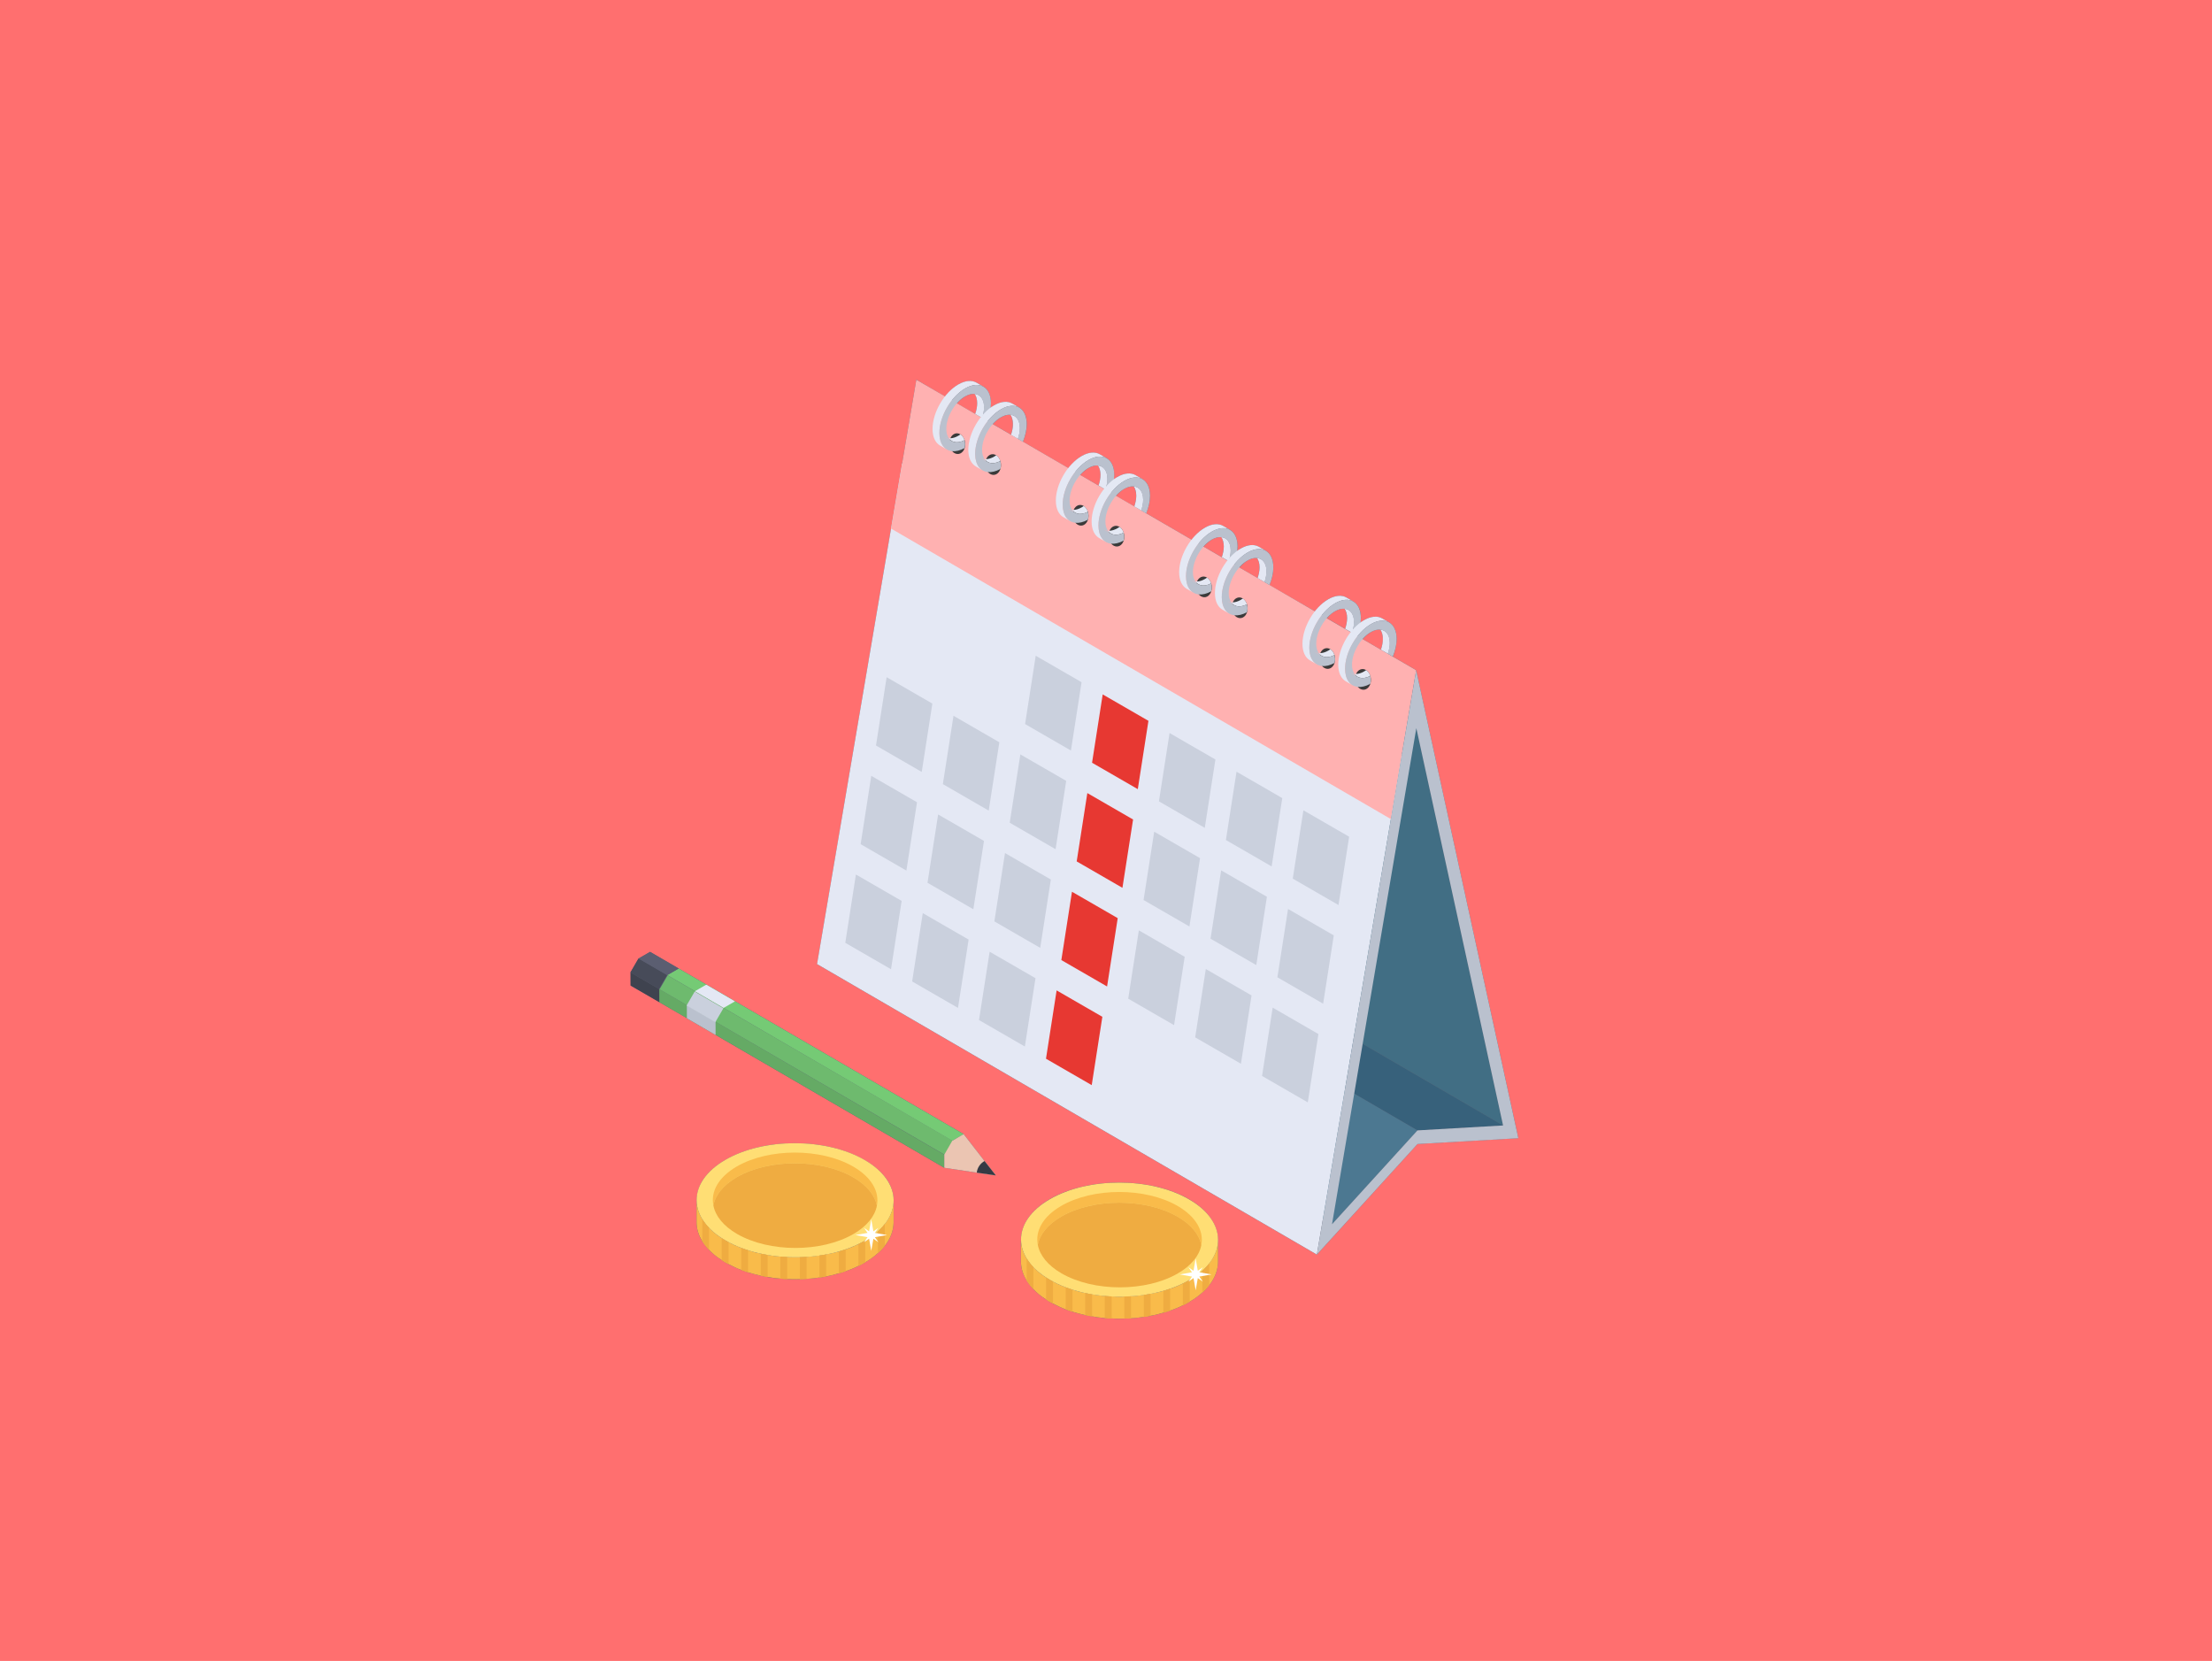 <svg width="979" height="735" viewBox="0 0 979 735" fill="none" xmlns="http://www.w3.org/2000/svg">
<rect width="979" height="735" fill="#FF6F6F"/>
<g filter="url(#filter0_d_497_2958)">
<path d="M618.758 288.546L608.485 282.59C609.521 280.001 610.125 277.24 610.125 274.736C610.125 271.111 608.83 268.607 606.758 267.397L603.823 265.669C601.751 264.459 598.816 264.636 595.708 266.449C595.103 266.794 594.585 267.309 594.067 267.743C594.154 266.963 594.326 266.187 594.326 265.496C594.326 261.871 593.031 259.367 590.96 258.161L587.938 256.433C585.866 255.223 583.017 255.396 579.822 257.208C577.664 258.418 575.765 260.404 574.038 262.562L553.836 250.906C554.959 248.229 555.563 245.553 555.563 243.053C555.563 239.423 554.268 236.919 552.196 235.714L549.174 233.985C547.103 232.776 544.253 232.948 541.059 234.761C540.541 235.107 540.023 235.625 539.505 236.055C539.592 235.28 539.764 234.504 539.764 233.813C539.678 230.187 538.469 227.683 536.397 226.473L533.376 224.749C531.304 223.539 528.454 223.712 525.26 225.525C523.102 226.735 521.203 228.72 519.476 230.879L499.274 219.134C500.396 216.546 501.001 213.869 501.001 211.365C501.001 207.74 499.706 205.236 497.634 204.026L494.612 202.302C492.54 201.092 489.691 201.265 486.497 203.078C485.979 203.423 485.461 203.942 484.857 204.372C485.03 203.596 485.116 202.821 485.116 202.129C485.116 198.504 483.907 196 481.835 194.79L478.813 193.066C476.741 191.856 473.892 192.029 470.698 193.842C468.54 195.047 466.641 197.037 464.914 199.195L444.712 187.451C445.834 184.863 446.439 182.186 446.439 179.682C446.439 176.057 445.144 173.553 443.072 172.343L440.05 170.619C437.978 169.409 435.129 169.582 431.935 171.394C431.331 171.74 430.899 172.259 430.295 172.689C430.381 171.913 430.554 171.137 430.554 170.446C430.554 166.821 429.259 164.317 427.273 163.107L424.251 161.378C422.179 160.173 419.244 160.346 416.136 162.158C413.978 163.364 412.079 165.354 410.352 167.512L397.575 160L391.273 197.037L353.631 418.652L574.815 547.198L619.363 498.248L663.996 495.659L618.758 288.546ZM423.647 175.192L415.532 170.53C416.654 169.236 417.863 168.199 419.158 167.423C420.625 166.559 422.093 166.214 423.302 166.302H423.388C423.388 166.302 423.388 166.386 423.475 166.386C424.079 167.423 424.51 168.718 424.51 170.446C424.51 171.913 424.165 173.553 423.647 175.192ZM439.446 184.344L431.417 179.682C432.539 178.472 433.662 177.439 434.957 176.659C436.511 175.8 437.892 175.454 439.187 175.538C439.878 176.575 440.309 177.958 440.309 179.682C440.309 181.149 439.964 182.789 439.446 184.344ZM480.799 208.431L478.209 206.876L470.094 202.214C471.216 200.919 472.425 199.887 473.72 199.107C475.274 198.243 476.655 197.897 477.864 197.985H477.95C478.641 199.022 479.073 200.401 479.073 202.129C479.073 203.596 478.727 205.236 478.209 206.876L480.799 208.343C480.799 208.431 480.799 208.431 480.799 208.431ZM494.008 216.116L485.979 211.454C487.101 210.155 488.224 209.123 489.519 208.343C491.073 207.483 492.54 207.137 493.749 207.221C494.439 208.258 494.872 209.641 494.872 211.365C494.872 212.836 494.612 214.472 494.008 216.116ZM532.771 238.559L524.656 233.897C525.778 232.691 526.987 231.57 528.282 230.79C529.836 229.926 531.217 229.58 532.512 229.669C532.512 229.669 532.512 229.757 532.599 229.757C533.203 230.79 533.635 232.084 533.635 233.813C533.635 235.368 533.289 236.919 532.771 238.559ZM548.57 247.799L540.541 243.137C541.664 241.927 542.872 240.806 544.081 240.03C545.635 239.166 547.103 238.82 548.311 238.905C549.088 239.942 549.433 241.324 549.433 243.053C549.433 244.604 549.174 246.16 548.57 247.799ZM587.333 270.247L579.304 265.584C580.34 264.375 581.549 263.253 582.844 262.478C584.398 261.613 585.779 261.268 587.075 261.352V261.441C587.765 262.389 588.197 263.772 588.197 265.496C588.197 267.051 587.851 268.607 587.333 270.247ZM603.132 279.483L595.103 274.82C596.226 273.611 597.435 272.489 598.729 271.714C600.197 270.849 601.665 270.504 602.873 270.588L602.959 270.677C603.65 271.625 603.995 273.008 604.082 274.736C604.082 276.287 603.737 277.843 603.132 279.483Z" fill="#5B5E71"/>
<path d="M427.705 505.759L432.712 512.15L424.338 510.94L409.92 508.781L308.739 449.988L296.048 442.649V442.565L283.789 435.483L271.098 428.144V422.276L274.638 416.147L279.731 413.213L292.336 420.548L418.467 493.846L418.554 493.93L427.705 505.759Z" fill="#5B5E71"/>
<path d="M531.045 540.554V540.723V550.393C531.045 553.934 529.75 557.475 527.16 560.755C526.296 561.876 525.347 562.997 524.138 563.95C522.584 565.417 520.685 566.8 518.527 568.005C518.44 568.094 518.44 568.094 518.354 568.178C517.404 568.697 516.455 569.215 515.505 569.645C513.692 570.594 511.879 571.285 509.893 571.976C508.857 572.322 507.907 572.668 506.871 572.929C504.972 573.443 503.159 573.962 501.26 574.308C500.224 574.48 499.274 574.653 498.238 574.742C496.426 575.087 494.526 575.256 492.54 575.345C491.591 575.433 490.555 575.517 489.605 575.517C487.792 575.602 485.806 575.602 483.994 575.433C482.958 575.433 481.922 575.345 480.972 575.256C479.073 575.172 477.173 574.91 475.36 574.48C474.324 574.396 473.289 574.223 472.338 573.962C470.353 573.532 468.454 573.013 466.641 572.495C465.605 572.149 464.655 571.804 463.619 571.458C461.633 570.682 459.821 569.818 458.008 568.87C457.576 568.612 457.144 568.435 456.712 568.178C456.108 567.748 455.59 567.487 454.986 567.057C452.741 565.674 450.928 564.119 449.374 562.483C448.165 561.273 447.216 559.979 446.439 558.681C444.713 556.008 443.849 553.07 443.849 550.136V540.466C443.849 541.242 443.935 542.021 444.108 542.797C442.986 535.631 447.13 528.207 456.54 522.681C473.547 512.842 501.174 512.842 518.267 522.681C526.728 527.605 531.045 534.164 531.045 540.554Z" fill="#5B5E71"/>
<path d="M387.474 523.287V532.953C387.474 536.494 386.179 540.035 383.589 543.315C382.725 544.436 381.776 545.558 380.567 546.51C378.927 547.977 377.114 549.356 374.956 550.566C374.869 550.654 374.783 550.654 374.783 550.738C373.833 551.257 372.884 551.775 371.934 552.205C370.121 553.158 368.308 553.849 366.323 554.537C365.287 554.882 364.337 555.228 363.301 555.485C361.402 556.008 359.588 556.522 357.603 556.868C356.653 557.129 355.704 557.213 354.667 557.302C352.855 557.643 350.869 557.82 348.97 557.905C348.02 557.989 346.984 558.077 346.034 558.077C344.135 558.166 342.236 558.166 340.423 557.989C339.387 557.989 338.351 557.905 337.401 557.82C335.415 557.732 333.602 557.475 331.703 557.129C330.754 556.956 329.718 556.783 328.682 556.522C326.782 556.092 324.883 555.574 323.07 555.055C322.034 554.709 321.084 554.364 320.049 554.018C318.063 553.242 316.25 552.378 314.437 551.43C314.005 551.168 313.574 551 313.142 550.738C312.538 550.308 311.933 550.047 311.415 549.617C309.171 548.234 307.357 546.683 305.803 545.039C304.595 543.833 303.645 542.535 302.782 541.241C301.055 538.564 300.278 535.63 300.278 532.696V523.026C300.278 523.802 300.364 524.582 300.537 525.357C299.415 518.107 303.559 510.767 312.969 505.33C329.976 495.398 357.517 495.398 374.61 505.33C383.243 510.249 387.56 516.724 387.474 523.287Z" fill="#5B5E71"/>
<path d="M619.35 492.227L398.135 363.671L436.026 361.491L657.24 490.047L619.35 492.227Z" fill="#37617B"/>
<path d="M581.53 533.757L360.316 405.202L398.135 363.671L619.349 492.227L581.53 533.757Z" fill="#4C7891"/>
<path d="M657.24 490.047L436.025 361.491L397.63 185.672L618.845 314.228L657.24 490.047Z" fill="#416E84"/>
<path d="M391.268 197.034L353.61 418.623L574.824 547.181L612.482 325.591L391.268 197.034Z" fill="#E4E8F4"/>
<path d="M618.772 288.576L397.558 160.022L386.362 225.899L607.576 354.456L618.772 288.576Z" fill="#FFB1B1"/>
<path d="M618.772 288.577L664 495.694L619.367 498.258L574.824 547.18L618.772 288.577ZM581.53 533.758L619.349 492.227L657.24 490.047L618.845 314.228L581.53 533.758Z" fill="#BAC1CE"/>
<path d="M418.954 190.242C418.948 190.261 418.941 190.287 418.935 190.306C418.211 192.568 416.202 193.53 414.419 192.503C414.044 192.29 413.708 192.005 413.424 191.663C412.345 190.41 411.879 188.426 412.37 186.636C412.383 186.578 412.396 186.526 412.416 186.468C412.474 186.288 412.532 186.106 412.609 185.939C413.443 184 415.304 183.199 416.964 184.155C417.003 184.181 417.042 184.2 417.081 184.233C417.933 184.769 418.573 185.699 418.909 186.772C419.258 187.857 419.303 189.105 418.954 190.242Z" fill="#3A3A3A"/>
<path d="M411.114 190.939L408.056 189.172C406.007 187.979 404.738 185.441 404.727 181.852C404.705 174.62 409.813 165.771 416.113 162.127C419.279 160.306 422.153 160.132 424.235 161.347L427.293 163.125C425.211 161.911 422.337 162.084 419.171 163.906C412.871 167.549 407.763 176.387 407.785 183.63C407.796 187.219 409.065 189.757 411.114 190.939Z" fill="#E4E8F4"/>
<path d="M418.909 186.773C418.579 186.947 418.256 187.089 417.933 187.219C417.804 187.27 417.668 187.328 417.539 187.373C417.507 187.386 417.475 187.393 417.442 187.399C415.846 187.923 414.412 187.819 413.301 187.18L413.294 187.173L413.268 187.16C412.952 186.973 412.661 186.74 412.415 186.469C412.247 186.301 412.099 186.12 411.963 185.926C412.176 185.946 412.39 185.952 412.609 185.939C413.688 185.913 414.89 185.558 416.169 184.821C416.479 184.64 416.783 184.447 417.08 184.233C417.933 184.77 418.573 185.7 418.909 186.773Z" fill="#E4E8F4"/>
<path d="M430.58 170.418C430.59 172.932 429.959 175.646 428.887 178.26L426.634 176.948C427.185 175.366 427.505 173.773 427.505 172.271V172.191C427.505 171.71 427.465 171.269 427.405 170.839C427.375 170.678 427.365 170.518 427.335 170.368C427.285 170.147 427.235 169.937 427.165 169.737C427.155 169.697 427.155 169.656 427.135 169.627C427.135 169.607 427.135 169.597 427.125 169.576C427.024 169.256 426.904 168.965 426.764 168.685C426.704 168.575 426.634 168.485 426.574 168.384C426.473 168.234 426.383 168.074 426.283 167.934C426.193 167.823 426.093 167.733 426.003 167.623C425.903 167.523 425.812 167.413 425.702 167.313C425.582 167.203 425.442 167.123 425.312 167.022C425.232 166.973 425.151 166.902 425.071 166.852L425.011 166.822C425.011 166.822 425.001 166.812 424.991 166.812L424.801 166.702C424.37 166.492 423.879 166.361 423.369 166.321L423.328 166.311C422.097 166.201 420.664 166.542 419.142 167.423C414.535 170.087 410.809 176.538 410.829 181.826C410.829 183.549 411.229 184.931 411.93 185.923C411.299 185.873 410.718 185.692 410.208 185.391L412.341 186.634L413.232 187.164L413.262 187.175C414.374 187.815 415.817 187.926 417.409 187.395C417.439 187.395 417.469 187.385 417.509 187.375C417.639 187.325 417.77 187.275 417.9 187.215C418.22 187.085 418.541 186.944 418.871 186.774C419.222 187.855 419.272 189.107 418.922 190.239C418.911 190.26 418.911 190.289 418.901 190.309C416.888 191.401 415.015 191.822 413.393 191.662C410.027 191.311 407.754 188.406 407.744 183.609C407.724 176.367 412.832 167.523 419.132 163.888C425.422 160.252 430.56 163.186 430.58 170.418Z" fill="#BAC1CE"/>
<path d="M425.103 166.854L425.048 166.822C425.152 166.88 425.244 166.96 425.343 167.027C425.261 166.972 425.188 166.903 425.103 166.854Z" fill="#BAC1CE"/>
<path d="M411.965 185.926C411.334 185.866 410.75 185.693 410.237 185.396L413.295 187.175C412.776 186.874 412.333 186.453 411.965 185.926Z" fill="#BAC1CE"/>
<path d="M427.541 172.197C427.54 171.711 427.497 171.266 427.435 170.837C427.413 170.681 427.396 170.519 427.367 170.37C427.321 170.147 427.263 169.938 427.201 169.732C427.19 169.697 427.184 169.659 427.173 169.624C427.166 169.611 427.166 169.592 427.16 169.579C427.058 169.261 426.935 168.965 426.794 168.689C426.737 168.579 426.665 168.487 426.603 168.384C426.51 168.23 426.422 168.07 426.316 167.932C426.23 167.82 426.129 167.728 426.035 167.627C425.938 167.522 425.846 167.408 425.74 167.316C425.616 167.206 425.478 167.119 425.343 167.027C425.244 166.96 425.152 166.88 425.048 166.822L425.025 166.808C424.529 166.535 423.971 166.374 423.369 166.317C424.068 167.312 424.478 168.692 424.485 170.421C424.488 171.947 424.166 173.57 423.612 175.172L426.669 176.949C427.223 175.346 427.545 173.724 427.541 172.197Z" fill="#E4E8F4"/>
<path d="M434.787 199.483C434.78 199.502 434.774 199.528 434.767 199.547C434.044 201.809 432.034 202.772 430.251 201.744C429.876 201.531 429.54 201.247 429.256 200.904C428.177 199.651 427.712 197.667 428.203 195.878C428.216 195.819 428.229 195.768 428.248 195.71C428.306 195.529 428.364 195.348 428.442 195.18C429.275 193.241 431.136 192.44 432.797 193.396C432.835 193.422 432.874 193.441 432.913 193.474C433.766 194.01 434.405 194.941 434.741 196.013C435.09 197.099 435.136 198.346 434.787 199.483Z" fill="#3A3A3A"/>
<path d="M426.946 200.18L423.888 198.413C421.839 197.22 420.57 194.682 420.559 191.093C420.537 183.861 425.645 175.012 431.945 171.368C435.111 169.547 437.985 169.373 440.067 170.588L443.125 172.367C441.043 171.152 438.169 171.326 435.003 173.147C428.703 176.79 423.595 185.628 423.617 192.871C423.628 196.461 424.897 198.998 426.946 200.18Z" fill="#E4E8F4"/>
<path d="M434.741 196.013C434.412 196.188 434.089 196.33 433.766 196.459C433.636 196.511 433.501 196.569 433.371 196.614C433.339 196.627 433.307 196.634 433.274 196.64C431.679 197.163 430.244 197.06 429.133 196.42C429.133 196.414 429.126 196.414 429.126 196.414L429.101 196.401C428.784 196.213 428.493 195.981 428.248 195.71C428.08 195.542 427.931 195.361 427.795 195.167C428.009 195.186 428.222 195.193 428.442 195.18C429.521 195.154 430.722 194.799 432.002 194.062C432.312 193.881 432.615 193.687 432.913 193.474C433.766 194.01 434.405 194.941 434.741 196.013Z" fill="#E4E8F4"/>
<path d="M446.412 179.659C446.422 182.172 445.791 184.887 444.72 187.501L442.466 186.189C443.017 184.606 443.337 183.014 443.337 181.512V181.431C443.337 180.951 443.297 180.51 443.237 180.079C443.207 179.919 443.197 179.759 443.167 179.608C443.117 179.388 443.067 179.178 442.997 178.977C442.987 178.937 442.987 178.897 442.967 178.867C442.967 178.847 442.967 178.838 442.957 178.817C442.857 178.497 442.736 178.206 442.596 177.926C442.536 177.815 442.466 177.725 442.406 177.625C442.306 177.475 442.216 177.315 442.115 177.175C442.025 177.064 441.925 176.974 441.835 176.864C441.735 176.764 441.645 176.654 441.535 176.554C441.414 176.444 441.274 176.363 441.144 176.263C441.064 176.213 440.984 176.143 440.904 176.093L440.843 176.063C440.843 176.063 440.833 176.053 440.823 176.053L440.633 175.943C440.202 175.732 439.712 175.602 439.201 175.562L439.161 175.552C437.929 175.442 436.497 175.782 434.974 176.664C430.367 179.328 426.641 185.778 426.661 191.067C426.661 192.789 427.062 194.171 427.763 195.163C427.132 195.113 426.551 194.933 426.04 194.632L428.173 195.874L429.065 196.405L429.095 196.415C430.207 197.056 431.649 197.166 433.241 196.635C433.271 196.635 433.301 196.626 433.342 196.616C433.472 196.565 433.602 196.516 433.732 196.455C434.053 196.325 434.373 196.185 434.704 196.015C435.054 197.096 435.104 198.348 434.754 199.48C434.744 199.5 434.744 199.53 434.734 199.55C432.721 200.642 430.848 201.062 429.225 200.902C425.86 200.552 423.586 197.647 423.576 192.85C423.556 185.608 428.664 176.764 434.964 173.128C441.254 169.493 446.392 172.427 446.412 179.659Z" fill="#BAC1CE"/>
<path d="M440.936 176.095L440.88 176.063C440.984 176.121 441.076 176.201 441.175 176.268C441.094 176.213 441.02 176.144 440.936 176.095Z" fill="#BAC1CE"/>
<path d="M427.797 195.167C427.166 195.106 426.582 194.934 426.069 194.637L429.127 196.415C428.608 196.115 428.165 195.693 427.797 195.167Z" fill="#BAC1CE"/>
<path d="M443.373 181.439C443.373 180.952 443.329 180.507 443.267 180.078C443.245 179.922 443.229 179.76 443.199 179.611C443.154 179.388 443.095 179.179 443.033 178.974C443.022 178.938 443.016 178.9 443.005 178.866C442.999 178.852 442.999 178.833 442.992 178.82C442.89 178.502 442.767 178.206 442.626 177.931C442.569 177.82 442.498 177.728 442.435 177.625C442.342 177.471 442.254 177.311 442.149 177.173C442.062 177.061 441.962 176.97 441.867 176.868C441.77 176.763 441.678 176.65 441.573 176.557C441.448 176.447 441.31 176.361 441.175 176.268C441.076 176.201 440.984 176.121 440.88 176.063L440.857 176.049C440.362 175.776 439.804 175.615 439.201 175.558C439.901 176.553 440.31 177.933 440.317 179.662C440.321 181.189 439.998 182.811 439.445 184.413L442.502 186.19C443.055 184.588 443.377 182.965 443.373 181.439Z" fill="#E4E8F4"/>
<path d="M473.529 221.933C473.523 221.953 473.516 221.979 473.51 221.998C472.786 224.26 470.777 225.222 468.994 224.195C468.619 223.982 468.283 223.697 467.999 223.355C466.92 222.102 466.454 220.118 466.945 218.328C466.958 218.27 466.971 218.218 466.991 218.16C467.049 217.979 467.107 217.798 467.184 217.63C468.018 215.692 469.879 214.891 471.539 215.847C471.578 215.873 471.617 215.892 471.656 215.925C472.508 216.461 473.148 217.391 473.484 218.464C473.833 219.549 473.878 220.796 473.529 221.933Z" fill="#3A3A3A"/>
<path d="M465.689 222.631L462.631 220.863C460.582 219.671 459.313 217.133 459.302 213.544C459.28 206.312 464.388 197.463 470.688 193.819C473.854 191.998 476.728 191.824 478.81 193.039L481.868 194.817C479.786 193.603 476.912 193.776 473.746 195.598C467.446 199.241 462.338 208.079 462.36 215.322C462.371 218.911 463.64 221.449 465.689 222.631Z" fill="#E4E8F4"/>
<path d="M473.484 218.464C473.155 218.638 472.832 218.781 472.508 218.91C472.379 218.961 472.244 219.02 472.114 219.065C472.082 219.078 472.05 219.084 472.017 219.091C470.422 219.614 468.987 219.511 467.876 218.871L467.869 218.865L467.843 218.852C467.527 218.664 467.236 218.432 466.991 218.16C466.823 217.992 466.674 217.811 466.538 217.618C466.752 217.637 466.965 217.643 467.184 217.631C468.263 217.605 469.465 217.249 470.745 216.513C471.055 216.332 471.358 216.138 471.656 215.925C472.508 216.461 473.148 217.392 473.484 218.464Z" fill="#E4E8F4"/>
<path d="M485.155 202.109C485.165 204.623 484.534 207.337 483.462 209.952L481.209 208.64C481.76 207.057 482.08 205.465 482.08 203.962V203.882C482.08 203.401 482.04 202.961 481.98 202.53C481.95 202.37 481.94 202.21 481.91 202.059C481.86 201.839 481.81 201.629 481.74 201.428C481.73 201.388 481.73 201.348 481.71 201.318C481.71 201.298 481.71 201.288 481.7 201.268C481.599 200.947 481.479 200.657 481.339 200.377C481.279 200.266 481.209 200.176 481.149 200.076C481.048 199.926 480.958 199.765 480.858 199.625C480.768 199.515 480.668 199.425 480.578 199.315C480.478 199.215 480.387 199.105 480.277 199.004C480.157 198.894 480.017 198.814 479.887 198.714C479.806 198.664 479.726 198.593 479.646 198.544L479.586 198.513C479.586 198.513 479.576 198.504 479.566 198.504L479.376 198.393C478.945 198.183 478.454 198.053 477.944 198.012L477.903 198.003C476.671 197.893 475.239 198.233 473.717 199.114C469.109 201.779 465.384 208.229 465.404 213.518C465.404 215.24 465.804 216.622 466.505 217.614C465.874 217.564 465.293 217.384 464.783 217.083L466.916 218.325L467.807 218.856L467.837 218.866C468.949 219.507 470.391 219.617 471.984 219.086C472.014 219.086 472.044 219.076 472.084 219.066C472.214 219.016 472.345 218.966 472.475 218.906C472.795 218.776 473.116 218.636 473.446 218.465C473.797 219.547 473.847 220.799 473.496 221.931C473.486 221.951 473.486 221.981 473.476 222.001C471.463 223.092 469.59 223.513 467.968 223.353C464.602 223.002 462.329 220.098 462.319 215.3C462.299 208.059 467.407 199.215 473.707 195.579C479.997 191.943 485.135 194.878 485.155 202.109Z" fill="#BAC1CE"/>
<path d="M479.679 198.546L479.623 198.514C479.727 198.572 479.819 198.652 479.918 198.719C479.837 198.664 479.763 198.595 479.679 198.546Z" fill="#BAC1CE"/>
<path d="M466.54 217.618C465.909 217.557 465.325 217.385 464.812 217.088L467.87 218.866C467.352 218.566 466.908 218.144 466.54 217.618Z" fill="#BAC1CE"/>
<path d="M482.116 203.889C482.116 203.403 482.072 202.957 482.01 202.528C481.988 202.372 481.972 202.21 481.942 202.061C481.897 201.839 481.838 201.629 481.776 201.424C481.765 201.389 481.759 201.351 481.748 201.316C481.741 201.303 481.741 201.283 481.735 201.27C481.633 200.952 481.51 200.656 481.369 200.381C481.312 200.27 481.241 200.178 481.178 200.075C481.085 199.921 480.997 199.761 480.892 199.624C480.805 199.511 480.704 199.42 480.61 199.318C480.513 199.213 480.421 199.1 480.316 199.007C480.191 198.897 480.053 198.811 479.918 198.718C479.819 198.651 479.727 198.571 479.623 198.513L479.6 198.499C479.104 198.226 478.547 198.065 477.944 198.008C478.643 199.003 479.053 200.384 479.06 202.112C479.064 203.639 478.741 205.262 478.188 206.864L481.245 208.64C481.798 207.038 482.12 205.415 482.116 203.889Z" fill="#E4E8F4"/>
<path d="M489.362 231.175C489.355 231.194 489.349 231.22 489.342 231.239C488.619 233.501 486.609 234.464 484.826 233.436C484.451 233.223 484.115 232.939 483.831 232.596C482.752 231.343 482.287 229.359 482.778 227.57C482.791 227.511 482.803 227.459 482.823 227.401C482.881 227.221 482.939 227.04 483.017 226.872C483.85 224.933 485.711 224.132 487.372 225.088C487.41 225.114 487.449 225.133 487.488 225.166C488.341 225.702 488.98 226.633 489.316 227.705C489.665 228.79 489.71 230.038 489.362 231.175Z" fill="#3A3A3A"/>
<path d="M481.521 231.872L478.463 230.104C476.414 228.911 475.145 226.374 475.134 222.785C475.113 215.552 480.22 206.704 486.52 203.06C489.686 201.239 492.56 201.065 494.642 202.279L497.7 204.058C495.618 202.843 492.744 203.017 489.578 204.838C483.278 208.482 478.171 217.32 478.192 224.563C478.203 228.152 479.472 230.69 481.521 231.872Z" fill="#E4E8F4"/>
<path d="M489.316 227.705C488.987 227.88 488.664 228.022 488.34 228.151C488.211 228.203 488.076 228.261 487.946 228.306C487.914 228.319 487.882 228.326 487.849 228.332C486.254 228.855 484.819 228.752 483.708 228.112L483.701 228.106L483.676 228.093C483.359 227.905 483.068 227.673 482.823 227.402C482.655 227.233 482.506 227.053 482.37 226.859C482.584 226.878 482.797 226.884 483.016 226.872C484.095 226.846 485.297 226.49 486.577 225.754C486.887 225.573 487.19 225.379 487.488 225.166C488.34 225.702 488.98 226.633 489.316 227.705Z" fill="#E4E8F4"/>
<path d="M500.987 211.351C500.997 213.864 500.366 216.579 499.295 219.193L497.041 217.881C497.592 216.298 497.912 214.706 497.912 213.204V213.123C497.912 212.643 497.872 212.202 497.812 211.771C497.782 211.611 497.772 211.451 497.742 211.3C497.692 211.08 497.642 210.87 497.572 210.669C497.562 210.629 497.562 210.589 497.542 210.559C497.542 210.539 497.542 210.529 497.532 210.509C497.432 210.189 497.311 209.898 497.171 209.618C497.111 209.507 497.041 209.417 496.981 209.317C496.881 209.167 496.791 209.006 496.69 208.867C496.6 208.756 496.5 208.666 496.41 208.556C496.31 208.456 496.22 208.346 496.11 208.246C495.989 208.135 495.849 208.055 495.719 207.955C495.639 207.905 495.559 207.835 495.479 207.785L495.418 207.754C495.418 207.754 495.408 207.745 495.398 207.745L495.208 207.635C494.777 207.424 494.287 207.294 493.776 207.254L493.736 207.244C492.504 207.134 491.071 207.474 489.549 208.356C484.942 211.02 481.216 217.47 481.236 222.759C481.236 224.481 481.637 225.863 482.338 226.855C481.707 226.805 481.126 226.625 480.615 226.324L482.748 227.566L483.64 228.097L483.67 228.107C484.782 228.748 486.224 228.858 487.816 228.327C487.846 228.327 487.876 228.317 487.916 228.308C488.047 228.257 488.177 228.207 488.307 228.147C488.628 228.017 488.948 227.877 489.279 227.707C489.629 228.788 489.679 230.04 489.329 231.172C489.319 231.192 489.319 231.222 489.309 231.242C487.295 232.334 485.423 232.754 483.8 232.594C480.435 232.244 478.161 229.339 478.151 224.541C478.131 217.3 483.239 208.456 489.539 204.82C495.829 201.184 500.967 204.119 500.987 211.351Z" fill="#BAC1CE"/>
<path d="M495.511 207.787L495.455 207.754C495.559 207.813 495.651 207.892 495.75 207.96C495.669 207.905 495.595 207.836 495.511 207.787Z" fill="#BAC1CE"/>
<path d="M482.372 226.859C481.741 226.798 481.157 226.626 480.644 226.329L483.702 228.107C483.183 227.807 482.74 227.385 482.372 226.859Z" fill="#BAC1CE"/>
<path d="M497.948 213.13C497.948 212.644 497.904 212.198 497.843 211.769C497.82 211.613 497.804 211.452 497.774 211.302C497.729 211.08 497.67 210.871 497.608 210.665C497.598 210.63 497.591 210.592 497.58 210.557C497.574 210.544 497.574 210.524 497.567 210.512C497.465 210.193 497.342 209.897 497.201 209.622C497.145 209.511 497.073 209.419 497.01 209.316C496.917 209.162 496.829 209.002 496.724 208.865C496.638 208.752 496.537 208.661 496.443 208.56C496.345 208.455 496.253 208.341 496.148 208.248C496.024 208.139 495.885 208.052 495.75 207.96C495.651 207.892 495.56 207.812 495.456 207.754L495.432 207.741C494.937 207.468 494.379 207.306 493.776 207.25C494.476 208.244 494.886 209.625 494.893 211.354C494.896 212.88 494.573 214.503 494.02 216.105L497.077 217.882C497.63 216.279 497.952 214.656 497.948 213.13Z" fill="#E4E8F4"/>
<path d="M528.104 253.625C528.098 253.644 528.092 253.67 528.085 253.689C527.361 255.951 525.352 256.914 523.569 255.886C523.194 255.673 522.858 255.389 522.574 255.046C521.495 253.793 521.029 251.809 521.521 250.02C521.533 249.961 521.546 249.91 521.566 249.852C521.624 249.671 521.682 249.49 521.76 249.322C522.593 247.384 524.454 246.582 526.114 247.538C526.153 247.564 526.192 247.584 526.231 247.616C527.084 248.152 527.723 249.083 528.059 250.155C528.408 251.241 528.453 252.488 528.104 253.625Z" fill="#3A3A3A"/>
<path d="M520.264 254.322L517.206 252.555C515.157 251.362 513.888 248.824 513.877 245.235C513.855 238.003 518.963 229.154 525.263 225.511C528.429 223.689 531.303 223.516 533.385 224.73L536.442 226.509C534.361 225.294 531.487 225.468 528.321 227.289C522.021 230.932 516.913 239.77 516.935 247.013C516.946 250.603 518.214 253.14 520.264 254.322Z" fill="#E4E8F4"/>
<path d="M528.059 250.156C527.73 250.33 527.406 250.472 527.083 250.602C526.954 250.653 526.818 250.712 526.689 250.757C526.657 250.77 526.625 250.776 526.592 250.783C524.996 251.306 523.562 251.203 522.451 250.563C522.451 250.556 522.444 250.556 522.444 250.556L522.418 250.543C522.102 250.356 521.811 250.124 521.566 249.852C521.398 249.684 521.249 249.503 521.113 249.31C521.327 249.329 521.54 249.335 521.759 249.323C522.838 249.297 524.04 248.941 525.32 248.204C525.63 248.024 525.933 247.83 526.231 247.617C527.083 248.153 527.723 249.083 528.059 250.156Z" fill="#E4E8F4"/>
<path d="M539.73 233.801C539.74 236.315 539.109 239.029 538.038 241.644L535.784 240.332C536.335 238.749 536.655 237.157 536.655 235.654V235.574C536.655 235.093 536.615 234.653 536.555 234.222C536.525 234.061 536.515 233.901 536.485 233.751C536.435 233.531 536.385 233.32 536.315 233.12C536.305 233.08 536.305 233.04 536.285 233.01C536.285 232.99 536.285 232.98 536.275 232.96C536.174 232.639 536.054 232.349 535.914 232.068C535.854 231.958 535.784 231.868 535.724 231.768C535.624 231.618 535.534 231.457 535.433 231.317C535.343 231.207 535.243 231.117 535.153 231.007C535.053 230.906 534.963 230.796 534.852 230.696C534.732 230.586 534.592 230.506 534.462 230.406C534.382 230.356 534.302 230.285 534.221 230.236L534.161 230.205C534.161 230.205 534.151 230.195 534.141 230.195L533.951 230.085C533.52 229.875 533.03 229.744 532.519 229.704L532.479 229.695C531.247 229.585 529.814 229.925 528.292 230.806C523.685 233.471 519.959 239.921 519.979 245.21C519.979 246.932 520.379 248.314 521.081 249.306C520.45 249.256 519.869 249.076 519.358 248.775L521.491 250.017L522.383 250.548L522.413 250.558C523.524 251.199 524.967 251.309 526.559 250.778C526.589 250.778 526.619 250.768 526.659 250.758C526.79 250.708 526.92 250.658 527.05 250.598C527.371 250.468 527.691 250.327 528.022 250.157C528.372 251.239 528.422 252.491 528.072 253.623C528.062 253.643 528.062 253.673 528.052 253.693C526.038 254.784 524.165 255.205 522.543 255.045C519.178 254.694 516.904 251.79 516.894 246.992C516.874 239.751 521.982 230.906 528.282 227.271C534.572 223.635 539.71 226.57 539.73 233.801Z" fill="#BAC1CE"/>
<path d="M534.253 230.237L534.198 230.205C534.302 230.263 534.394 230.343 534.493 230.41C534.411 230.355 534.338 230.286 534.253 230.237Z" fill="#BAC1CE"/>
<path d="M521.115 249.309C520.484 249.248 519.9 249.076 519.387 248.779L522.445 250.557C521.926 250.257 521.483 249.836 521.115 249.309Z" fill="#BAC1CE"/>
<path d="M536.691 235.581C536.691 235.095 536.647 234.649 536.585 234.22C536.563 234.064 536.547 233.902 536.517 233.753C536.472 233.53 536.413 233.321 536.351 233.116C536.34 233.081 536.334 233.042 536.323 233.008C536.316 232.994 536.316 232.975 536.31 232.962C536.208 232.644 536.085 232.348 535.944 232.073C535.887 231.962 535.816 231.87 535.753 231.767C535.66 231.613 535.572 231.453 535.467 231.316C535.38 231.203 535.279 231.112 535.185 231.01C535.088 230.905 534.996 230.792 534.891 230.699C534.766 230.589 534.628 230.503 534.493 230.41C534.394 230.343 534.302 230.263 534.198 230.205L534.175 230.191C533.679 229.918 533.122 229.757 532.519 229.7C533.218 230.695 533.628 232.076 533.635 233.804C533.639 235.331 533.316 236.953 532.762 238.556L535.82 240.332C536.373 238.73 536.695 237.107 536.691 235.581Z" fill="#E4E8F4"/>
<path d="M543.937 262.866C543.93 262.886 543.924 262.911 543.917 262.931C543.193 265.192 541.184 266.155 539.401 265.127C539.026 264.914 538.69 264.63 538.406 264.288C537.327 263.034 536.862 261.05 537.353 259.261C537.366 259.203 537.378 259.151 537.398 259.093C537.456 258.912 537.514 258.731 537.592 258.563C538.425 256.625 540.286 255.823 541.946 256.78C541.985 256.806 542.024 256.825 542.063 256.857C542.916 257.394 543.555 258.324 543.891 259.397C544.24 260.482 544.285 261.729 543.937 262.866Z" fill="#3A3A3A"/>
<path d="M536.096 263.563L533.038 261.796C530.989 260.603 529.72 258.065 529.709 254.477C529.688 247.244 534.795 238.396 541.095 234.752C544.261 232.93 547.135 232.757 549.217 233.971L552.275 235.75C550.193 234.535 547.319 234.709 544.153 236.53C537.853 240.174 532.745 249.011 532.767 256.255C532.778 259.844 534.047 262.382 536.096 263.563Z" fill="#E4E8F4"/>
<path d="M543.891 259.397C543.562 259.571 543.239 259.713 542.916 259.843C542.786 259.894 542.651 259.952 542.522 259.997C542.489 260.01 542.457 260.017 542.425 260.023C540.829 260.547 539.394 260.443 538.283 259.804C538.283 259.797 538.277 259.797 538.277 259.797L538.251 259.784C537.934 259.597 537.643 259.364 537.398 259.093C537.23 258.925 537.081 258.744 536.946 258.55C537.159 258.57 537.372 258.576 537.592 258.563C538.671 258.537 539.872 258.182 541.152 257.445C541.462 257.264 541.766 257.071 542.063 256.857C542.916 257.394 543.555 258.324 543.891 259.397Z" fill="#E4E8F4"/>
<path d="M555.562 243.042C555.572 245.556 554.941 248.27 553.87 250.884L551.616 249.572C552.167 247.99 552.487 246.397 552.487 244.895V244.815C552.487 244.334 552.447 243.893 552.387 243.463C552.357 243.302 552.347 243.142 552.317 242.992C552.267 242.772 552.217 242.561 552.147 242.361C552.137 242.321 552.137 242.28 552.117 242.251C552.117 242.231 552.117 242.221 552.107 242.2C552.007 241.88 551.886 241.589 551.746 241.309C551.686 241.199 551.616 241.109 551.556 241.008C551.456 240.858 551.366 240.698 551.265 240.558C551.175 240.448 551.075 240.358 550.985 240.247C550.885 240.147 550.795 240.037 550.684 239.937C550.564 239.827 550.424 239.747 550.294 239.646C550.214 239.597 550.134 239.526 550.053 239.476L549.993 239.446C549.993 239.446 549.983 239.436 549.973 239.436L549.783 239.326C549.352 239.116 548.862 238.985 548.351 238.945L548.311 238.935C547.079 238.825 545.646 239.166 544.124 240.047C539.517 242.711 535.791 249.162 535.811 254.45C535.811 256.173 536.211 257.555 536.913 258.547C536.282 258.497 535.701 258.316 535.19 258.015L537.323 259.258L538.215 259.788L538.245 259.799C539.356 260.439 540.799 260.55 542.391 260.019C542.421 260.019 542.451 260.009 542.491 259.999C542.622 259.949 542.752 259.899 542.882 259.839C543.203 259.709 543.523 259.568 543.854 259.398C544.204 260.479 544.254 261.731 543.904 262.863C543.894 262.884 543.894 262.913 543.884 262.933C541.87 264.025 539.997 264.446 538.375 264.286C535.01 263.935 532.736 261.031 532.726 256.233C532.706 248.991 537.814 240.147 544.114 236.512C550.404 232.876 555.542 235.81 555.562 243.042Z" fill="#BAC1CE"/>
<path d="M550.086 239.479L550.031 239.446C550.134 239.504 550.226 239.584 550.325 239.652C550.244 239.596 550.171 239.527 550.086 239.479Z" fill="#BAC1CE"/>
<path d="M536.947 258.55C536.316 258.49 535.733 258.317 535.219 258.021L538.277 259.799C537.758 259.498 537.316 259.077 536.947 258.55Z" fill="#BAC1CE"/>
<path d="M552.523 244.821C552.523 244.335 552.479 243.89 552.418 243.461C552.395 243.305 552.379 243.143 552.349 242.994C552.304 242.771 552.245 242.562 552.183 242.356C552.173 242.321 552.166 242.283 552.155 242.248C552.149 242.235 552.149 242.216 552.142 242.203C552.04 241.885 551.917 241.589 551.776 241.313C551.72 241.203 551.648 241.111 551.585 241.008C551.492 240.854 551.404 240.694 551.299 240.556C551.213 240.444 551.112 240.352 551.018 240.251C550.92 240.146 550.828 240.032 550.723 239.94C550.598 239.83 550.46 239.743 550.325 239.651C550.226 239.584 550.134 239.504 550.031 239.446L550.007 239.432C549.512 239.159 548.954 238.998 548.351 238.941C549.051 239.936 549.461 241.316 549.468 243.045C549.471 244.571 549.148 246.194 548.595 247.796L551.652 249.573C552.205 247.97 552.527 246.348 552.523 244.821Z" fill="#E4E8F4"/>
<path d="M582.679 285.317C582.673 285.336 582.667 285.362 582.66 285.381C581.936 287.643 579.927 288.606 578.144 287.578C577.769 287.365 577.433 287.081 577.149 286.738C576.07 285.485 575.604 283.501 576.096 281.712C576.108 281.653 576.121 281.602 576.141 281.543C576.199 281.363 576.257 281.182 576.335 281.014C577.168 279.075 579.029 278.274 580.689 279.23C580.728 279.256 580.767 279.275 580.806 279.308C581.659 279.844 582.298 280.775 582.634 281.847C582.983 282.933 583.028 284.18 582.679 285.317Z" fill="#3A3A3A"/>
<path d="M574.839 286.014L571.781 284.246C569.732 283.053 568.463 280.516 568.452 276.927C568.43 269.694 573.538 260.846 579.838 257.202C583.004 255.381 585.878 255.207 587.96 256.422L591.018 258.2C588.936 256.985 586.062 257.159 582.896 258.98C576.596 262.624 571.488 271.462 571.51 278.705C571.521 282.294 572.79 284.832 574.839 286.014Z" fill="#E4E8F4"/>
<path d="M582.634 281.847C582.304 282.022 581.981 282.164 581.658 282.293C581.529 282.345 581.393 282.403 581.264 282.448C581.232 282.461 581.2 282.468 581.167 282.474C579.571 282.997 578.137 282.894 577.026 282.254C577.026 282.248 577.019 282.248 577.019 282.248L576.993 282.235C576.677 282.047 576.386 281.815 576.141 281.544C575.973 281.375 575.824 281.195 575.688 281.001C575.901 281.02 576.115 281.027 576.334 281.014C577.413 280.988 578.615 280.633 579.894 279.896C580.205 279.715 580.508 279.521 580.805 279.308C581.658 279.844 582.298 280.775 582.634 281.847Z" fill="#E4E8F4"/>
<path d="M594.305 265.493C594.315 268.006 593.684 270.721 592.612 273.335L590.359 272.023C590.91 270.44 591.23 268.848 591.23 267.346V267.265C591.23 266.785 591.19 266.344 591.13 265.913C591.1 265.753 591.09 265.593 591.06 265.442C591.01 265.222 590.96 265.012 590.89 264.811C590.88 264.771 590.88 264.731 590.86 264.701C590.86 264.681 590.86 264.672 590.85 264.651C590.749 264.331 590.629 264.04 590.489 263.76C590.429 263.649 590.359 263.559 590.299 263.459C590.199 263.309 590.108 263.149 590.008 263.009C589.918 262.898 589.818 262.808 589.728 262.698C589.628 262.598 589.538 262.488 589.427 262.388C589.307 262.278 589.167 262.197 589.037 262.097C588.957 262.047 588.876 261.977 588.796 261.927L588.736 261.897C588.736 261.897 588.726 261.887 588.716 261.887L588.526 261.777C588.095 261.566 587.604 261.436 587.094 261.396L587.054 261.386C585.822 261.276 584.389 261.616 582.867 262.498C578.26 265.162 574.534 271.612 574.554 276.901C574.554 278.623 574.954 280.005 575.656 280.997C575.025 280.947 574.444 280.767 573.933 280.466L576.066 281.708L576.958 282.239L576.988 282.249C578.099 282.89 579.542 283 581.134 282.469C581.164 282.469 581.194 282.46 581.234 282.45C581.365 282.399 581.495 282.35 581.625 282.289C581.945 282.159 582.266 282.019 582.597 281.849C582.947 282.93 582.997 284.182 582.647 285.314C582.637 285.334 582.637 285.364 582.627 285.384C580.613 286.476 578.74 286.896 577.118 286.736C573.752 286.386 571.479 283.481 571.469 278.684C571.449 271.442 576.557 262.598 582.857 258.962C589.147 255.327 594.285 258.261 594.305 265.493Z" fill="#BAC1CE"/>
<path d="M588.829 261.929L588.773 261.897C588.877 261.955 588.969 262.035 589.068 262.102C588.987 262.047 588.914 261.978 588.829 261.929Z" fill="#BAC1CE"/>
<path d="M575.69 281.001C575.059 280.94 574.475 280.768 573.962 280.471L577.02 282.249C576.502 281.95 576.058 281.527 575.69 281.001Z" fill="#BAC1CE"/>
<path d="M591.266 267.272C591.266 266.786 591.222 266.34 591.16 265.911C591.138 265.755 591.122 265.594 591.092 265.444C591.047 265.222 590.988 265.013 590.926 264.807C590.915 264.772 590.909 264.734 590.898 264.699C590.892 264.686 590.892 264.666 590.885 264.654C590.783 264.335 590.66 264.039 590.519 263.764C590.463 263.653 590.391 263.562 590.328 263.458C590.235 263.304 590.147 263.144 590.042 263.007C589.956 262.894 589.855 262.803 589.761 262.702C589.663 262.597 589.571 262.483 589.466 262.39C589.341 262.281 589.203 262.194 589.068 262.102C588.969 262.034 588.877 261.955 588.773 261.896L588.75 261.883C588.255 261.61 587.697 261.448 587.094 261.392C587.794 262.386 588.203 263.767 588.211 265.496C588.214 267.022 587.891 268.645 587.338 270.247L590.395 272.024C590.948 270.421 591.27 268.798 591.266 267.272Z" fill="#E4E8F4"/>
<path d="M598.512 294.557C598.505 294.577 598.499 294.603 598.492 294.622C597.769 296.884 595.759 297.846 593.976 296.819C593.601 296.606 593.265 296.321 592.981 295.979C591.902 294.726 591.437 292.742 591.928 290.952C591.941 290.894 591.954 290.842 591.973 290.784C592.031 290.603 592.089 290.422 592.167 290.255C593 288.316 594.861 287.515 596.522 288.471C596.56 288.497 596.599 288.516 596.638 288.549C597.491 289.085 598.13 290.015 598.466 291.088C598.815 292.173 598.861 293.42 598.512 294.557Z" fill="#3A3A3A"/>
<path d="M590.671 295.255L587.613 293.488C585.564 292.295 584.295 289.757 584.284 286.168C584.263 278.936 589.37 270.087 595.67 266.443C598.837 264.622 601.71 264.448 603.792 265.663L606.85 267.441C604.768 266.227 601.894 266.4 598.728 268.222C592.428 271.865 587.321 280.703 587.342 287.946C587.353 291.535 588.622 294.073 590.671 295.255Z" fill="#E4E8F4"/>
<path d="M598.466 291.089C598.137 291.263 597.814 291.405 597.491 291.534C597.361 291.586 597.226 291.644 597.096 291.689C597.064 291.702 597.032 291.709 597 291.715C595.404 292.239 593.969 292.135 592.858 291.496L592.852 291.489L592.826 291.476C592.509 291.289 592.218 291.056 591.973 290.785C591.805 290.617 591.656 290.436 591.521 290.242C591.734 290.261 591.947 290.268 592.167 290.255C593.246 290.229 594.447 289.874 595.727 289.137C596.037 288.956 596.341 288.763 596.638 288.549C597.491 289.086 598.13 290.016 598.466 291.089Z" fill="#E4E8F4"/>
<path d="M610.137 274.734C610.147 277.248 609.516 279.962 608.445 282.576L606.191 281.264C606.742 279.682 607.063 278.089 607.063 276.587V276.507C607.063 276.026 607.022 275.585 606.962 275.154C606.932 274.994 606.922 274.834 606.892 274.683C606.842 274.463 606.792 274.253 606.722 274.053C606.712 274.012 606.712 273.972 606.692 273.943C606.692 273.922 606.692 273.913 606.682 273.892C606.582 273.572 606.462 273.281 606.321 273.001C606.261 272.891 606.191 272.801 606.131 272.7C606.031 272.55 605.941 272.39 605.841 272.25C605.75 272.139 605.65 272.049 605.56 271.939C605.46 271.839 605.37 271.729 605.26 271.629C605.139 271.519 604.999 271.439 604.869 271.338C604.789 271.288 604.709 271.218 604.629 271.168L604.569 271.138C604.569 271.138 604.559 271.128 604.549 271.128L604.358 271.018C603.928 270.808 603.437 270.677 602.926 270.637L602.886 270.627C601.654 270.517 600.222 270.858 598.699 271.739C594.092 274.403 590.366 280.853 590.386 286.142C590.386 287.865 590.787 289.247 591.488 290.238C590.857 290.189 590.276 290.008 589.765 289.707L591.898 290.95L592.79 291.48L592.82 291.49C593.932 292.131 595.374 292.242 596.966 291.711C596.997 291.711 597.027 291.701 597.067 291.691C597.197 291.641 597.327 291.591 597.457 291.531C597.778 291.4 598.098 291.26 598.429 291.09C598.779 292.171 598.829 293.423 598.479 294.555C598.469 294.575 598.469 294.605 598.459 294.625C596.446 295.717 594.573 296.137 592.95 295.978C589.585 295.627 587.311 292.722 587.301 287.925C587.281 280.683 592.389 271.839 598.689 268.203C604.979 264.568 610.117 267.502 610.137 274.734Z" fill="#BAC1CE"/>
<path d="M604.661 271.17L604.605 271.138C604.709 271.196 604.801 271.276 604.9 271.343C604.819 271.288 604.746 271.219 604.661 271.17Z" fill="#BAC1CE"/>
<path d="M591.522 290.242C590.891 290.182 590.307 290.009 589.794 289.712L592.852 291.49C592.333 291.19 591.891 290.769 591.522 290.242Z" fill="#BAC1CE"/>
<path d="M607.098 276.513C607.098 276.027 607.054 275.582 606.993 275.153C606.97 274.997 606.954 274.835 606.924 274.686C606.879 274.463 606.82 274.254 606.758 274.048C606.748 274.013 606.742 273.975 606.73 273.94C606.724 273.927 606.724 273.908 606.717 273.895C606.616 273.576 606.492 273.281 606.352 273.005C606.295 272.895 606.223 272.803 606.16 272.7C606.067 272.546 605.979 272.386 605.874 272.248C605.788 272.136 605.687 272.044 605.593 271.943C605.495 271.838 605.404 271.724 605.298 271.631C605.174 271.522 605.035 271.435 604.9 271.343C604.801 271.275 604.71 271.196 604.606 271.138L604.582 271.124C604.087 270.851 603.529 270.69 602.926 270.633C603.626 271.628 604.036 273.008 604.043 274.737C604.046 276.263 603.723 277.886 603.17 279.488L606.227 281.265C606.78 279.662 607.102 278.04 607.098 276.513Z" fill="#E4E8F4"/>
<path d="M470.687 293.896L465.98 324.132L445.688 312.416L450.395 282.18L470.687 293.896Z" fill="#CAD0DD"/>
<path d="M500.281 310.982L495.573 341.217L475.33 329.53L480.038 299.294L500.281 310.982Z" fill="#E73832"/>
<path d="M529.924 328.096L525.216 358.332L504.924 346.616L509.631 316.38L529.924 328.096Z" fill="#CAD0DD"/>
<path d="M559.517 345.182L554.809 375.417L534.567 363.73L539.274 333.495L559.517 345.182Z" fill="#CAD0DD"/>
<path d="M589.11 362.267L584.403 392.503L564.16 380.816L568.868 350.58L589.11 362.267Z" fill="#CAD0DD"/>
<path d="M404.653 303.359L399.946 333.594L379.703 321.907L384.41 291.671L404.653 303.359Z" fill="#CAD0DD"/>
<path d="M434.296 320.473L429.589 350.708L409.296 338.992L414.004 308.757L434.296 320.473Z" fill="#CAD0DD"/>
<path d="M463.889 337.559L459.182 367.794L438.889 356.078L443.597 325.843L463.889 337.559Z" fill="#CAD0DD"/>
<path d="M493.483 354.645L488.775 384.88L468.532 373.193L473.24 342.958L493.483 354.645Z" fill="#E73832"/>
<path d="M523.126 371.759L518.419 401.994L498.126 390.279L502.833 360.043L523.126 371.759Z" fill="#CAD0DD"/>
<path d="M552.719 388.844L548.012 419.08L527.769 407.393L532.476 377.157L552.719 388.844Z" fill="#CAD0DD"/>
<path d="M582.312 405.93L577.605 436.166L557.362 424.479L562.07 394.243L582.312 405.93Z" fill="#CAD0DD"/>
<path d="M397.856 347.018L393.148 377.254L372.906 365.567L377.613 335.331L397.856 347.018Z" fill="#CAD0DD"/>
<path d="M427.499 364.132L422.791 394.368L402.499 382.652L407.206 352.417L427.499 364.132Z" fill="#CAD0DD"/>
<path d="M457.092 381.218L452.385 411.454L432.092 399.738L436.799 369.502L457.092 381.218Z" fill="#CAD0DD"/>
<path d="M486.685 398.304L481.978 428.54L461.735 416.853L466.443 386.617L486.685 398.304Z" fill="#E73832"/>
<path d="M516.329 415.418L511.621 445.654L491.329 433.938L496.036 403.702L516.329 415.418Z" fill="#CAD0DD"/>
<path d="M545.922 432.505L541.214 462.74L520.971 451.053L525.679 420.817L545.922 432.505Z" fill="#CAD0DD"/>
<path d="M575.515 449.59L570.807 479.825L550.565 468.138L555.272 437.902L575.515 449.59Z" fill="#CAD0DD"/>
<path d="M391.058 390.677L386.351 420.913L366.108 409.226L370.815 378.99L391.058 390.677Z" fill="#CAD0DD"/>
<path d="M420.701 407.793L415.994 438.029L395.701 426.313L400.409 396.077L420.701 407.793Z" fill="#CAD0DD"/>
<path d="M450.294 424.878L445.587 455.114L425.294 443.398L430.002 413.162L450.294 424.878Z" fill="#CAD0DD"/>
<path d="M479.888 441.963L475.181 472.198L454.938 460.511L459.645 430.275L479.888 441.963Z" fill="#E73832"/>
<path d="M409.919 502.981L283.768 429.671L283.784 435.471L409.936 508.778L409.919 502.981Z" fill="#65AA65"/>
<path d="M287.485 423.626L413.697 496.873L410.122 503.034L283.909 429.787L287.485 423.626Z" fill="#6EBA6E"/>
<path d="M418.529 493.899L292.377 420.589L287.327 423.505L413.479 496.815L418.529 493.899Z" fill="#75CA75"/>
<path d="M308.695 444.196L295.99 436.812L296.007 442.615L308.711 449.993L308.695 444.196Z" fill="#BAC1CE"/>
<path d="M299.448 430.804L312.159 438.195L308.576 444.356L295.866 436.965L299.448 430.804Z" fill="#CAD0DD"/>
<path d="M317.305 435.115L304.6 427.73L299.55 430.646L312.255 438.031L317.305 435.115Z" fill="#E4E8F4"/>
<path d="M283.768 429.672L271.087 422.317L271.104 428.12L283.785 435.472L283.768 429.672Z" fill="#3F434F"/>
<path d="M274.575 416.154L287.254 423.512L283.679 429.673L271 422.314L274.575 416.154Z" fill="#474B59"/>
<path d="M292.377 420.591L279.697 413.236L274.647 416.152L287.327 423.507L292.377 420.591Z" fill="#5B5E71"/>
<path d="M409.927 502.964V508.778L424.304 510.917L432.715 512.142L427.745 505.795L418.492 493.865L413.445 496.849L409.927 502.964Z" fill="#EBC5B2"/>
<path d="M424.303 510.917L432.715 512.141L427.745 505.794C425.909 506.787 424.533 508.699 424.303 510.917Z" fill="#363A44"/>
<path d="M387.495 523.272V532.975C387.433 536.5 386.197 540.022 383.601 543.296C382.736 544.41 381.747 545.524 380.573 546.514C378.966 547.995 377.111 549.356 374.948 550.591C374.886 550.654 374.824 550.654 374.763 550.715C373.835 551.27 372.908 551.765 371.919 552.199C370.127 553.126 368.272 553.868 366.295 554.547C365.306 554.919 364.317 555.226 363.266 555.474C361.412 556.032 359.558 556.524 357.642 556.835C356.653 557.083 355.664 557.203 354.675 557.33C352.82 557.638 350.904 557.822 348.988 557.946C347.999 558.009 347.01 558.069 346.022 558.069C344.167 558.133 342.251 558.133 340.397 558.009C339.346 558.009 338.357 557.946 337.368 557.822C335.452 557.698 333.598 557.451 331.744 557.083C330.755 556.959 329.704 556.772 328.715 556.524C326.799 556.093 324.883 555.598 323.09 555.042C322.04 554.732 321.051 554.36 320.062 553.992C318.084 553.25 316.23 552.384 314.437 551.397C314.005 551.21 313.572 550.962 313.139 550.715C312.521 550.343 311.965 550.036 311.409 549.604C309.183 548.243 307.329 546.698 305.784 545.029C304.61 543.855 303.621 542.557 302.817 541.259C301.087 538.54 300.283 535.634 300.283 532.727V523.024C300.283 525.867 301.148 528.774 302.817 531.493C303.621 532.791 304.61 534.088 305.784 535.262C307.329 536.931 309.183 538.477 311.409 539.898C311.965 540.269 312.583 540.64 313.201 541.012C313.634 541.259 314.005 541.507 314.437 541.63C316.23 542.681 318.084 543.483 320.062 544.226C321.051 544.597 322.04 544.968 323.09 545.276C324.883 545.895 326.799 546.387 328.715 546.761C329.704 547.005 330.755 547.193 331.744 547.316C333.598 547.688 335.514 547.932 337.368 548.059C338.357 548.179 339.346 548.243 340.397 548.243C342.251 548.367 344.167 548.427 346.022 548.306C347.01 548.306 347.999 548.243 348.988 548.179C350.904 548.059 352.82 547.872 354.675 547.564C355.664 547.5 356.653 547.316 357.642 547.069C359.558 546.761 361.474 546.326 363.266 545.831C364.317 545.524 365.306 545.216 366.295 544.842C368.272 544.226 370.127 543.423 371.919 542.557C372.908 542.062 373.897 541.567 374.824 541.012C374.886 541.012 374.886 540.948 374.948 540.948C377.111 539.651 378.966 538.292 380.573 536.871C381.747 535.818 382.798 534.707 383.601 533.593C386.197 530.319 387.495 526.794 387.495 523.272Z" fill="#F9BB4A"/>
<path d="M374.639 505.284C391.729 515.151 391.819 531.13 374.839 540.997C357.86 550.864 330.275 550.864 313.185 540.997C296.094 531.13 296.004 515.152 312.983 505.284C329.962 495.417 357.549 495.417 374.639 505.284Z" fill="#FFDE74"/>
<path d="M369.573 508.212C355.311 499.985 332.262 499.985 318.076 508.212C309.951 512.924 306.513 519.317 307.735 525.454C308.576 520.896 312.04 516.464 318.076 512.95C332.262 504.723 355.311 504.723 369.573 512.95C375.711 516.489 379.226 520.972 380.092 525.582C381.314 519.393 377.8 512.975 369.573 508.212Z" fill="#F9BB4A"/>
<path d="M369.573 512.95C355.311 504.724 332.262 504.724 318.076 512.95C312.04 516.464 308.576 520.897 307.735 525.454C308.627 530.064 312.116 534.521 318.228 538.062C332.516 546.313 355.565 546.313 369.752 538.062C375.762 534.572 379.226 530.141 380.092 525.582C379.226 520.972 375.711 516.489 369.573 512.95Z" fill="#EFAC41"/>
<path d="M305.784 535.264V545.03C304.61 543.856 303.621 542.558 302.817 541.26V531.494C303.621 532.792 304.61 534.09 305.784 535.264Z" fill="#EFAC41"/>
<path d="M314.438 541.632V551.398C314.005 551.211 313.572 550.963 313.139 550.716C312.521 550.345 311.965 550.037 311.409 549.605V539.899C311.965 540.271 312.583 540.642 313.201 541.013C313.634 541.261 314.005 541.508 314.438 541.632Z" fill="#EFAC41"/>
<path d="M323.09 545.277V555.043C322.04 554.732 321.051 554.361 320.062 553.993V544.227C321.051 544.598 322.04 544.969 323.09 545.277Z" fill="#EFAC41"/>
<path d="M331.744 547.317V557.083C330.755 556.96 329.704 556.772 328.715 556.525V546.762C329.704 547.006 330.755 547.193 331.744 547.317Z" fill="#EFAC41"/>
<path d="M340.397 548.244V558.01C339.346 558.01 338.357 557.947 337.368 557.823V548.06C338.357 548.18 339.346 548.244 340.397 548.244Z" fill="#EFAC41"/>
<path d="M348.988 548.181V557.947C348 558.01 347.011 558.071 346.022 558.071V548.307C347.011 548.307 348 548.244 348.988 548.181Z" fill="#EFAC41"/>
<path d="M357.642 547.07V556.837C356.653 557.084 355.664 557.205 354.675 557.332V547.565C355.664 547.502 356.653 547.318 357.642 547.07Z" fill="#EFAC41"/>
<path d="M366.295 544.843V554.549C365.306 554.92 364.317 555.228 363.266 555.475V545.833C364.317 545.525 365.306 545.217 366.295 544.843Z" fill="#EFAC41"/>
<path d="M374.948 540.949V550.592C374.886 550.655 374.824 550.655 374.763 550.715C373.835 551.271 372.908 551.766 371.919 552.2V542.558C372.908 542.063 373.897 541.568 374.824 541.013C374.886 541.013 374.886 540.949 374.948 540.949Z" fill="#EFAC41"/>
<path d="M383.601 533.595V543.298C382.736 544.411 381.747 545.525 380.573 546.515V536.872C381.747 535.819 382.798 534.708 383.601 533.595Z" fill="#EFAC41"/>
<path d="M375.983 539.492L374.404 541.73L376.656 540.151L377.604 545.549L378.551 540.151L380.79 541.73L379.21 539.478L384.608 538.531L379.21 537.583L380.79 535.345L378.551 536.911L377.604 531.527L376.642 536.924L374.404 535.345L375.97 537.583L370.586 538.531L375.983 539.492Z" fill="white"/>
<path d="M531.082 540.706V550.409C531.02 553.934 529.784 557.456 527.188 560.731C526.323 561.845 525.334 562.958 524.16 563.948C522.553 565.43 520.698 566.791 518.535 568.025C518.473 568.089 518.411 568.089 518.35 568.149C517.422 568.704 516.495 569.199 515.506 569.634C513.714 570.561 511.859 571.303 509.882 571.982C508.893 572.353 507.904 572.661 506.853 572.909C504.999 573.467 503.145 573.959 501.228 574.27C500.24 574.517 499.251 574.638 498.262 574.765C496.407 575.072 494.491 575.257 492.575 575.38C491.586 575.444 490.597 575.504 489.608 575.504C487.754 575.567 485.838 575.567 483.984 575.444C482.933 575.444 481.944 575.38 480.955 575.257C479.039 575.133 477.185 574.885 475.331 574.517C474.342 574.393 473.291 574.206 472.302 573.959C470.386 573.527 468.47 573.032 466.677 572.477C465.627 572.166 464.638 571.795 463.649 571.427C461.671 570.684 459.817 569.818 458.024 568.831C457.592 568.644 457.159 568.397 456.726 568.149C456.108 567.778 455.552 567.47 454.996 567.039C452.77 565.677 450.916 564.132 449.371 562.463C448.197 561.289 447.208 559.992 446.404 558.694C444.673 555.975 443.87 553.068 443.87 550.162V540.459C443.87 543.302 444.735 546.208 446.404 548.927C447.208 550.225 448.197 551.523 449.371 552.697C450.916 554.366 452.77 555.911 454.996 557.333C455.552 557.704 456.17 558.075 456.788 558.446C457.221 558.694 457.592 558.941 458.024 559.065C459.817 560.115 461.671 560.918 463.649 561.66C464.638 562.032 465.627 562.403 466.677 562.711C468.47 563.329 470.386 563.821 472.302 564.196C473.291 564.44 474.342 564.627 475.331 564.751C477.185 565.122 479.101 565.367 480.955 565.493C481.944 565.614 482.933 565.677 483.984 565.677C485.838 565.801 487.754 565.862 489.608 565.741C490.597 565.741 491.586 565.677 492.575 565.614C494.491 565.493 496.407 565.306 498.262 564.998C499.251 564.935 500.24 564.751 501.228 564.503C503.145 564.196 505.061 563.761 506.853 563.266C507.904 562.958 508.893 562.65 509.882 562.276C511.859 561.66 513.714 560.858 515.506 559.992C516.495 559.497 517.484 559.002 518.411 558.446C518.473 558.446 518.473 558.383 518.535 558.383C520.698 557.085 522.553 555.727 524.16 554.306C525.334 553.252 526.385 552.142 527.188 551.028C529.784 547.753 531.082 544.228 531.082 540.706Z" fill="#F9BB4A"/>
<path d="M518.225 522.719C535.316 532.586 535.405 548.566 518.426 558.433C501.447 568.3 473.861 568.3 456.771 558.433C439.681 548.566 439.591 532.587 456.57 522.72C473.549 512.853 501.135 512.852 518.225 522.719Z" fill="#FFDE74"/>
<path d="M513.16 525.646C498.898 517.42 475.849 517.42 461.663 525.646C453.538 530.358 450.1 536.752 451.322 542.889C452.163 538.331 455.627 533.899 461.663 530.384C475.849 522.158 498.898 522.158 513.16 530.384C519.298 533.924 522.813 538.407 523.679 543.017C524.901 536.827 521.387 530.409 513.16 525.646Z" fill="#F9BB4A"/>
<path d="M513.16 530.385C498.898 522.158 475.849 522.158 461.663 530.385C455.627 533.899 452.163 538.331 451.323 542.889C452.214 547.499 455.703 551.956 461.816 555.496C476.103 563.748 499.153 563.748 513.339 555.496C519.349 552.007 522.813 547.576 523.679 543.017C522.813 538.407 519.298 533.924 513.16 530.385Z" fill="#EFAC41"/>
<path d="M449.371 552.697V562.463C448.197 561.289 447.208 559.992 446.404 558.694V548.928C447.208 550.225 448.197 551.523 449.371 552.697Z" fill="#EFAC41"/>
<path d="M458.024 559.065V568.832C457.592 568.644 457.159 568.397 456.726 568.15C456.108 567.778 455.552 567.47 454.996 567.039V557.333C455.552 557.704 456.17 558.075 456.788 558.447C457.221 558.694 457.592 558.942 458.024 559.065Z" fill="#EFAC41"/>
<path d="M466.677 562.71V572.477C465.627 572.166 464.638 571.795 463.649 571.426V561.66C464.638 562.031 465.627 562.403 466.677 562.71Z" fill="#EFAC41"/>
<path d="M475.331 564.751V574.517C474.342 574.393 473.291 574.206 472.302 573.959V564.195C473.291 564.44 474.342 564.627 475.331 564.751Z" fill="#EFAC41"/>
<path d="M483.984 565.678V575.444C482.933 575.444 481.944 575.381 480.955 575.257V565.494C481.944 565.615 482.933 565.678 483.984 565.678Z" fill="#EFAC41"/>
<path d="M492.575 565.614V575.381C491.587 575.444 490.597 575.504 489.609 575.504V565.741C490.597 565.741 491.587 565.678 492.575 565.614Z" fill="#EFAC41"/>
<path d="M501.228 564.504V574.27C500.24 574.518 499.25 574.638 498.262 574.765V564.999C499.25 564.935 500.24 564.751 501.228 564.504Z" fill="#EFAC41"/>
<path d="M509.882 562.276V571.982C508.893 572.354 507.904 572.661 506.853 572.909V563.266C507.904 562.958 508.893 562.651 509.882 562.276Z" fill="#EFAC41"/>
<path d="M518.535 558.383V568.025C518.473 568.089 518.411 568.089 518.35 568.149C517.422 568.704 516.495 569.199 515.506 569.634V559.991C516.495 559.496 517.484 559.001 518.411 558.446C518.473 558.446 518.473 558.383 518.535 558.383Z" fill="#EFAC41"/>
<path d="M527.188 551.028V560.731C526.323 561.845 525.334 562.958 524.16 563.948V554.306C525.334 553.253 526.385 552.142 527.188 551.028Z" fill="#EFAC41"/>
<path d="M519.57 556.927L517.991 559.165L520.243 557.586L521.191 562.983L522.138 557.586L524.377 559.165L522.797 556.913L528.194 555.965L522.797 555.018L524.377 552.779L522.138 554.345L521.191 548.962L520.229 554.359L517.991 552.779L519.556 555.018L514.173 555.965L519.57 556.927Z" fill="white"/>
</g>
<defs>
<filter id="filter0_d_497_2958" x="259" y="148" width="433" height="455.572" filterUnits="userSpaceOnUse" color-interpolation-filters="sRGB">
<feFlood flood-opacity="0" result="BackgroundImageFix"/>
<feColorMatrix in="SourceAlpha" type="matrix" values="0 0 0 0 0 0 0 0 0 0 0 0 0 0 0 0 0 0 127 0" result="hardAlpha"/>
<feOffset dx="8" dy="8"/>
<feGaussianBlur stdDeviation="10"/>
<feComposite in2="hardAlpha" operator="out"/>
<feColorMatrix type="matrix" values="0 0 0 0 0 0 0 0 0 0 0 0 0 0 0 0 0 0 0.25 0"/>
<feBlend mode="normal" in2="BackgroundImageFix" result="effect1_dropShadow_497_2958"/>
<feBlend mode="normal" in="SourceGraphic" in2="effect1_dropShadow_497_2958" result="shape"/>
</filter>
</defs>
</svg>
